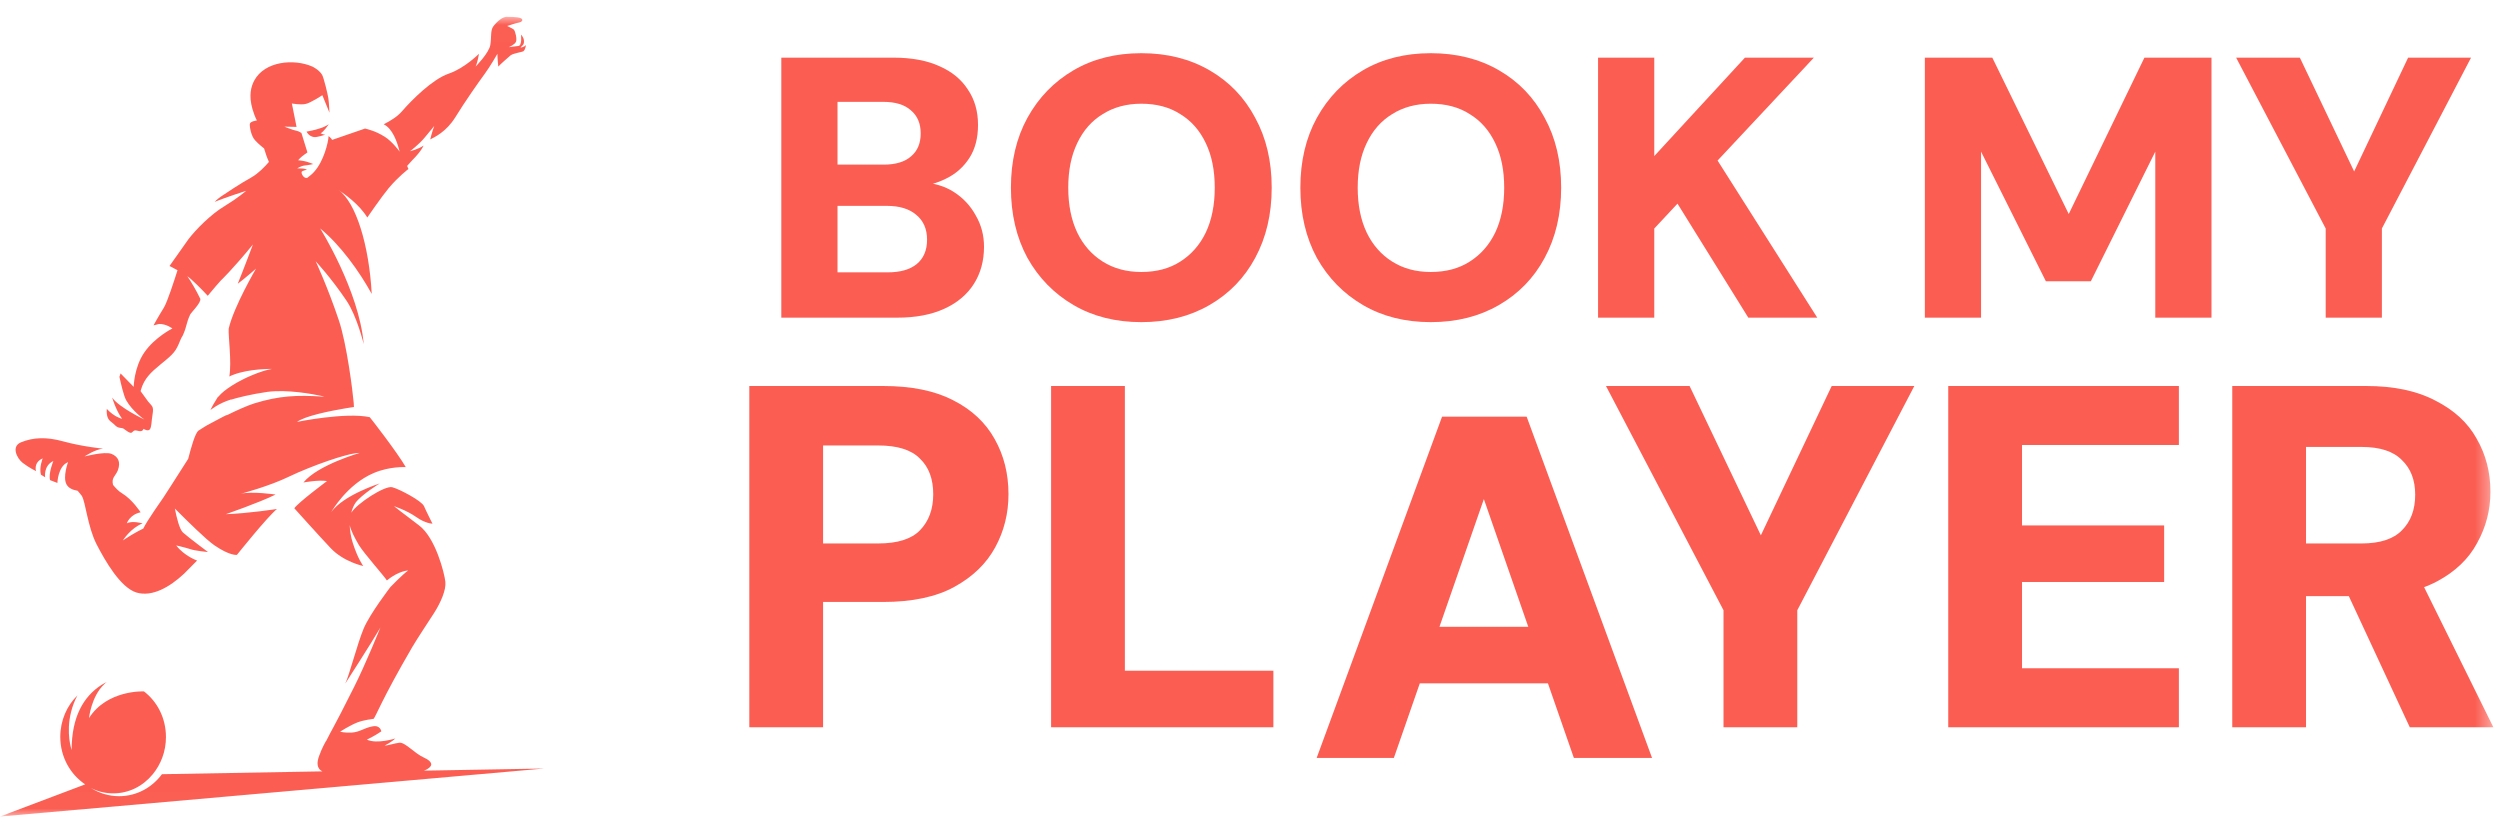 <svg width="150" height="50" viewBox="0 0 150 50" fill="none" xmlns="http://www.w3.org/2000/svg">
<mask id="mask0_169_3378" style="mask-type:luminance" maskUnits="userSpaceOnUse" x="0" y="1" width="150" height="48">
<path d="M149.602 1.007H0V48.993H149.602V1.007Z" fill="white"/>
</mask>
<g mask="url(#mask0_169_3378)">
<path d="M32.648 46.111C29.925 46.154 27.536 46.196 25.44 46.239C25.801 46.097 25.854 45.941 25.854 45.941C25.854 45.941 26.014 45.714 25.44 45.458C24.866 45.203 24.306 44.521 23.959 44.564C23.625 44.606 23.291 44.734 23.078 44.734C23.078 44.734 23.505 44.521 23.719 44.308C23.719 44.308 22.637 44.663 22.01 44.379C22.01 44.379 22.464 44.166 22.878 43.883C22.878 43.883 22.824 43.485 22.344 43.584C21.863 43.67 21.583 43.925 21.116 43.954C20.649 43.982 20.408 43.897 20.408 43.897C20.408 43.897 21.009 43.513 21.45 43.343C21.81 43.201 22.41 43.13 22.41 43.13C22.517 43.073 22.878 42.009 24.733 38.829C25.053 38.289 25.627 37.424 26.041 36.785C26.441 36.16 26.775 35.394 26.722 34.911C26.668 34.4 26.134 32.257 25.134 31.518C24.146 30.78 23.638 30.369 23.638 30.369C23.638 30.369 24.413 30.624 24.973 31.021C25.534 31.419 25.948 31.419 25.948 31.419C25.948 31.419 25.574 30.681 25.44 30.369C25.307 30.056 23.972 29.346 23.532 29.233C23.105 29.119 21.423 30.198 21.076 30.766C21.129 30.539 21.223 30.326 21.329 30.17C21.69 29.673 22.784 29.006 22.784 29.006C22.784 29.006 20.608 29.701 19.874 30.723C19.874 30.723 20.809 29.063 22.424 28.381C23.385 27.97 24.346 28.026 24.346 28.026C23.839 27.146 22.197 25.031 22.184 25.031C20.742 24.719 17.819 25.315 17.819 25.315C18.313 24.946 19.861 24.648 20.689 24.506C21.009 24.449 21.236 24.421 21.236 24.421C21.236 24.421 21.236 24.335 21.223 24.179C21.169 23.526 20.809 20.631 20.328 19.211C19.661 17.224 18.94 15.676 18.94 15.676C18.94 15.676 19.861 16.656 20.795 18.047C21.423 18.984 21.823 20.645 21.823 20.645C21.543 17.422 19.207 13.703 19.207 13.703C20.448 14.725 21.57 16.301 22.304 17.635C22.143 14.697 21.356 12.142 20.315 11.404C20.675 11.645 21.556 12.255 22.037 13.05C22.037 13.05 22.904 11.787 23.331 11.276C23.919 10.58 24.506 10.14 24.506 10.14C24.506 10.14 24.479 10.069 24.426 9.956C24.519 9.856 24.613 9.743 24.72 9.629C25.294 9.061 25.414 8.735 25.414 8.735C25.12 8.948 24.599 9.076 24.599 9.076C24.599 9.076 25.147 8.664 25.494 8.238C25.841 7.826 26.054 7.557 26.054 7.557C25.907 7.954 25.814 8.366 25.814 8.366C26.081 8.224 26.775 7.912 27.322 7.031C27.87 6.137 28.724 4.916 29.071 4.448C29.418 3.979 29.845 3.227 29.845 3.227C29.845 3.511 29.898 3.994 29.898 3.994C30.019 3.852 30.579 3.369 30.646 3.312C30.846 3.184 31.326 3.128 31.407 3.071C31.54 2.957 31.553 2.702 31.553 2.702C31.46 2.83 31.233 2.858 31.233 2.858C31.3 2.73 31.474 2.73 31.433 2.404C31.407 2.219 31.26 2.077 31.26 2.077C31.26 2.077 31.34 2.744 31.1 2.759L30.526 2.83C30.526 2.83 30.873 2.688 30.953 2.517C31.033 2.361 30.926 1.893 30.833 1.779C30.726 1.68 30.392 1.566 30.446 1.552C30.499 1.538 30.953 1.382 31.126 1.353C31.3 1.325 31.433 1.197 31.26 1.098C31.086 0.998 30.459 1.013 30.459 1.013C30.166 0.956 29.765 1.353 29.591 1.595C29.418 1.836 29.498 2.233 29.418 2.702C29.338 3.184 28.537 3.994 28.537 3.994C28.67 3.695 28.737 3.227 28.737 3.227C28.737 3.227 27.883 4.093 26.922 4.419C25.961 4.746 24.706 5.995 24.119 6.677C23.839 7.003 23.438 7.244 23.024 7.457C23.572 7.727 23.825 8.55 23.932 8.919C23.959 9.019 23.972 9.09 23.985 9.104C23.985 9.104 23.545 8.494 23.091 8.21C22.797 8.025 22.517 7.897 22.29 7.826C22.117 7.77 21.983 7.727 21.903 7.713L19.928 8.394C19.861 8.266 19.714 8.167 19.714 8.167C19.701 8.55 19.421 9.672 18.86 10.296C18.753 10.424 18.593 10.552 18.446 10.665C18.246 10.751 18.059 10.424 18.099 10.31C18.126 10.24 18.419 10.183 18.419 10.183C18.419 10.183 18.273 10.112 18.153 10.112C17.992 10.112 17.832 10.098 17.832 10.098C17.832 10.098 18.099 9.941 18.299 9.927C18.5 9.913 18.793 9.842 18.793 9.842C18.793 9.842 18.58 9.757 18.393 9.7C18.193 9.643 17.886 9.615 17.886 9.615C17.886 9.615 17.886 9.615 18.006 9.487C18.126 9.359 18.446 9.147 18.446 9.147L18.086 7.982C18.086 7.982 17.939 7.869 17.765 7.841C17.592 7.812 17.058 7.599 17.058 7.599L17.792 7.613L17.512 6.208C17.512 6.208 18.032 6.307 18.34 6.236C18.633 6.18 19.341 5.711 19.341 5.711L19.768 6.762C19.768 6.762 19.741 6.151 19.701 5.896C19.661 5.64 19.434 4.689 19.327 4.49C19.14 4.178 18.74 3.994 18.74 3.994C17.632 3.511 15.884 3.667 15.256 4.831C15.069 5.186 14.909 5.711 15.149 6.549C15.31 7.074 15.416 7.23 15.416 7.23C15.416 7.23 15.003 7.273 14.989 7.443C14.976 7.628 15.069 8.153 15.296 8.408C15.523 8.664 15.844 8.905 15.844 8.905C15.844 8.905 15.844 8.905 15.977 9.317C16.017 9.43 16.07 9.572 16.137 9.714C15.897 9.998 15.496 10.41 15.096 10.637C14.455 10.992 13.534 11.602 13.481 11.645C13.214 11.815 13.001 11.971 12.88 12.113C13.254 11.957 13.681 11.815 14.041 11.688C14.455 11.546 14.776 11.446 14.776 11.446C14.776 11.446 14.656 11.546 14.455 11.702C14.215 11.886 13.868 12.127 13.428 12.397C12.667 12.851 11.746 13.774 11.305 14.356C10.705 15.208 10.171 15.96 10.171 15.96C10.171 15.96 10.384 16.06 10.651 16.216C10.464 16.798 10.051 18.104 9.824 18.473C9.53 18.941 9.21 19.523 9.21 19.523L9.543 19.438C9.971 19.424 10.344 19.708 10.344 19.708C10.344 19.708 9.29 20.233 8.663 21.142C8.035 22.05 8.022 23.214 8.022 23.214C7.862 23.044 7.448 22.632 7.234 22.405C7.221 22.448 7.208 22.49 7.194 22.533C7.181 22.561 7.168 22.59 7.168 22.618C7.261 23.044 7.421 23.739 7.568 24.009C7.942 24.676 8.663 25.173 8.663 25.173C8.663 25.173 7.154 24.463 6.727 23.853C6.727 23.853 6.954 24.619 7.328 25.131C7.261 25.116 7.194 25.088 7.128 25.059C6.874 24.96 6.62 24.761 6.407 24.534C6.38 24.96 6.474 25.173 6.674 25.315C6.914 25.485 6.954 25.642 7.208 25.67C7.461 25.698 7.354 25.698 7.688 25.911C8.022 26.11 7.888 25.741 8.235 25.84C8.582 25.954 8.609 25.727 8.609 25.727C8.609 25.727 8.876 25.911 8.996 25.755C9.103 25.585 9.076 25.329 9.156 24.846C9.236 24.364 9.116 24.378 8.889 24.094C8.676 23.81 8.436 23.47 8.436 23.47C8.436 23.47 8.529 22.987 8.903 22.547C9.277 22.093 9.931 21.667 10.304 21.283C10.718 20.872 10.731 20.489 10.972 20.119C11.225 19.552 11.159 19.41 11.412 18.87C11.452 18.771 12.106 18.132 12.013 17.919C11.759 17.394 11.479 16.925 11.239 16.571C11.319 16.628 11.399 16.698 11.466 16.755C11.959 17.195 12.466 17.749 12.466 17.749C12.466 17.749 12.88 17.238 13.241 16.84C13.241 16.84 13.935 16.187 15.176 14.668C15.176 14.668 14.589 16.23 14.282 16.982C14.282 16.997 14.268 17.011 14.268 17.025C14.802 16.613 15.363 16.116 15.363 16.116C15.363 16.116 14.028 18.388 13.721 19.722C13.694 20.205 13.908 21.709 13.761 22.59C13.841 22.547 13.908 22.519 13.988 22.49C14.976 22.107 16.324 22.135 16.324 22.135C15.977 22.192 15.55 22.334 15.109 22.519C14.295 22.859 13.454 23.37 13.107 23.796L13.067 23.825C12.867 24.137 12.707 24.421 12.627 24.605C12.627 24.605 13.081 24.208 13.868 23.966L13.855 23.981C14.268 23.853 15.069 23.654 16.044 23.512C17.232 23.356 18.753 23.64 19.274 23.753C19.394 23.782 19.461 23.796 19.461 23.796C19.421 23.796 19.394 23.796 19.354 23.796C17.832 23.697 16.764 23.739 15.243 24.208C14.802 24.35 14.175 24.634 13.601 24.918L13.588 24.903C13.588 24.903 13.161 25.116 12.72 25.358C12.52 25.457 12.32 25.571 12.173 25.67C12.066 25.741 11.973 25.798 11.906 25.84C11.706 25.996 11.466 26.848 11.292 27.529C10.611 28.608 9.81 29.843 9.81 29.843C9.81 29.843 8.796 31.277 8.596 31.717C8.596 31.717 8.115 31.93 7.368 32.427C7.368 32.427 7.862 31.66 8.556 31.405C8.556 31.405 7.915 31.22 7.608 31.405C7.608 31.405 7.768 30.88 8.436 30.738C8.436 30.738 7.942 29.971 7.328 29.602C7.114 29.474 6.941 29.29 6.781 29.091C6.674 28.651 6.927 28.58 7.074 28.211C7.248 27.728 7.101 27.402 6.687 27.231C6.273 27.075 5.072 27.388 5.072 27.388C5.072 27.388 5.699 26.962 6.18 26.919C6.18 26.919 4.965 26.805 3.777 26.479C2.79 26.209 2.002 26.238 1.268 26.536C0.654 26.777 1.014 27.501 1.361 27.771C1.708 28.041 2.162 28.268 2.162 28.268C2.162 28.268 1.989 27.757 2.563 27.501C2.563 27.501 2.336 28.055 2.456 28.481L2.71 28.637C2.71 28.637 2.589 27.955 3.203 27.657C3.203 27.657 2.896 28.395 3.003 28.807L3.444 28.977C3.444 28.977 3.47 27.97 4.084 27.728C4.084 27.728 3.751 28.622 3.991 29.063C4.111 29.276 4.325 29.389 4.658 29.446C4.752 29.559 4.845 29.659 4.912 29.758C5.139 30.141 5.259 31.604 5.793 32.654C6.327 33.69 7.234 35.252 8.182 35.55C9.13 35.834 10.184 35.223 11.038 34.428L11.826 33.633C11.826 33.633 11.078 33.378 10.571 32.725C10.571 32.725 11.078 32.839 11.385 32.938C11.692 33.051 12.48 33.123 12.48 33.123C12.48 33.123 11.359 32.285 10.985 31.959C10.771 31.774 10.598 31.064 10.491 30.511C11.225 31.249 12.36 32.37 12.854 32.711C13.801 33.364 14.215 33.293 14.215 33.293C14.215 33.293 16.017 31.036 16.618 30.539C16.618 30.539 14.883 30.809 13.548 30.851C13.548 30.851 15.523 30.17 16.538 29.673C16.538 29.673 15.096 29.46 14.429 29.631C14.429 29.631 16.164 29.176 17.378 28.58C18.593 27.998 20.875 27.16 21.583 27.175C21.583 27.175 19.06 27.899 18.206 28.949C18.206 28.949 19.114 28.779 19.621 28.864C19.621 28.864 17.886 30.156 17.659 30.496C17.659 30.496 19.047 32.044 19.834 32.881C20.622 33.719 21.796 33.96 21.796 33.96C21.796 33.96 21.476 33.548 21.169 32.583C21.049 32.214 20.996 31.845 20.982 31.504C21.062 31.859 21.276 32.257 21.529 32.697C21.85 33.222 23.105 34.627 23.211 34.826C23.945 34.23 24.493 34.23 24.493 34.23C24.159 34.457 23.425 35.223 23.425 35.223C23.425 35.223 22.21 36.799 21.823 37.708C21.436 38.63 20.956 40.532 20.715 41.015C20.715 41.015 22.29 38.573 22.824 37.651C22.824 37.651 21.943 39.837 21.249 41.214C20.595 42.52 20.195 43.286 20.008 43.627C19.874 43.868 19.754 44.096 19.567 44.465C19.554 44.465 19.554 44.479 19.541 44.493C19.447 44.663 19.354 44.848 19.287 45.004C19.261 45.061 19.234 45.118 19.221 45.174C19.194 45.26 18.793 46.012 19.341 46.282C10.384 46.438 10.344 46.438 9.717 46.452C9.116 47.261 8.195 47.772 7.141 47.772C6.527 47.772 5.94 47.588 5.446 47.275C5.86 47.488 6.313 47.602 6.794 47.602C7.742 47.602 8.582 47.162 9.156 46.466C9.65 45.87 9.957 45.089 9.957 44.223C9.957 43.088 9.437 42.094 8.636 41.484C8.609 41.484 6.42 41.384 5.339 43.088C5.339 43.088 5.472 41.796 6.247 41.058C6.3 41.001 6.353 40.958 6.407 40.916C6.287 40.972 6.18 41.043 6.06 41.114C5.019 41.796 4.298 43.002 4.298 45.004C4.298 45.004 3.938 43.982 4.271 42.69C4.351 42.378 4.471 42.051 4.645 41.725C4.018 42.335 3.617 43.23 3.617 44.209C3.617 45.416 4.218 46.466 5.112 47.062L0 48.993L32.648 46.111Z" fill="#FB5D52"/>
<path d="M19.729 7.457C19.729 7.457 19.515 7.599 19.207 7.699C18.886 7.813 18.392 7.898 18.392 7.898C18.392 7.898 18.512 8.168 18.833 8.225C19.007 8.253 19.515 8.082 19.515 8.082C19.395 8.082 19.234 7.997 19.234 7.997C19.408 7.926 19.729 7.457 19.729 7.457Z" fill="#FB5D52"/>
<path d="M46.879 19.06V3.459H53.601C54.695 3.459 55.617 3.63 56.366 3.972C57.115 4.299 57.685 4.767 58.074 5.376C58.479 5.97 58.681 6.676 58.681 7.493C58.681 8.281 58.509 8.942 58.164 9.477C57.82 10.011 57.362 10.42 56.793 10.702C56.239 10.985 55.624 11.156 54.95 11.215L55.309 10.947C56.044 10.977 56.688 11.17 57.243 11.527C57.797 11.884 58.232 12.352 58.547 12.931C58.876 13.496 59.041 14.12 59.041 14.803C59.041 15.65 58.839 16.393 58.434 17.032C58.029 17.671 57.438 18.169 56.658 18.525C55.879 18.882 54.935 19.06 53.826 19.06H46.879ZM50.251 16.341H53.264C54.013 16.341 54.59 16.177 54.995 15.851C55.414 15.509 55.624 15.019 55.624 14.38C55.624 13.741 55.407 13.243 54.972 12.887C54.552 12.53 53.968 12.352 53.218 12.352H50.251V16.341ZM50.251 9.878H53.016C53.736 9.878 54.283 9.714 54.657 9.387C55.047 9.061 55.242 8.6 55.242 8.006C55.242 7.411 55.047 6.951 54.657 6.624C54.283 6.282 53.728 6.111 52.994 6.111H50.251V9.878Z" fill="#FB5D52"/>
<path d="M68.479 19.328C66.935 19.328 65.579 18.986 64.41 18.302C63.241 17.619 62.319 16.675 61.645 15.472C60.985 14.254 60.656 12.849 60.656 11.26C60.656 9.67 60.985 8.273 61.645 7.07C62.319 5.851 63.241 4.9 64.41 4.217C65.579 3.533 66.935 3.192 68.479 3.192C70.023 3.192 71.386 3.533 72.57 4.217C73.754 4.9 74.669 5.851 75.313 7.07C75.972 8.273 76.302 9.67 76.302 11.26C76.302 12.849 75.972 14.254 75.313 15.472C74.669 16.675 73.754 17.619 72.57 18.302C71.386 18.986 70.023 19.328 68.479 19.328ZM68.479 16.319C69.393 16.319 70.172 16.111 70.817 15.695C71.476 15.279 71.986 14.699 72.346 13.956C72.705 13.199 72.885 12.3 72.885 11.26C72.885 10.22 72.705 9.328 72.346 8.585C71.986 7.827 71.476 7.248 70.817 6.847C70.172 6.431 69.393 6.223 68.479 6.223C67.595 6.223 66.823 6.431 66.163 6.847C65.504 7.248 64.994 7.827 64.635 8.585C64.275 9.328 64.095 10.22 64.095 11.26C64.095 12.3 64.275 13.199 64.635 13.956C64.994 14.699 65.504 15.279 66.163 15.695C66.823 16.111 67.595 16.319 68.479 16.319Z" fill="#FB5D52"/>
<path d="M85.846 19.328C84.302 19.328 82.946 18.986 81.777 18.302C80.608 17.619 79.686 16.675 79.011 15.472C78.352 14.254 78.022 12.849 78.022 11.26C78.022 9.67 78.352 8.273 79.011 7.07C79.686 5.851 80.608 4.9 81.777 4.217C82.946 3.533 84.302 3.192 85.846 3.192C87.389 3.192 88.753 3.533 89.937 4.217C91.121 4.9 92.036 5.851 92.68 7.07C93.339 8.273 93.669 9.67 93.669 11.26C93.669 12.849 93.339 14.254 92.68 15.472C92.036 16.675 91.121 17.619 89.937 18.302C88.753 18.986 87.389 19.328 85.846 19.328ZM85.846 16.319C86.76 16.319 87.539 16.111 88.184 15.695C88.843 15.279 89.353 14.699 89.713 13.956C90.072 13.199 90.252 12.3 90.252 11.26C90.252 10.22 90.072 9.328 89.713 8.585C89.353 7.827 88.843 7.248 88.184 6.847C87.539 6.431 86.76 6.223 85.846 6.223C84.962 6.223 84.19 6.431 83.53 6.847C82.871 7.248 82.361 7.827 82.002 8.585C81.642 9.328 81.462 10.22 81.462 11.26C81.462 12.3 81.642 13.199 82.002 13.956C82.361 14.699 82.871 15.279 83.53 15.695C84.19 16.111 84.962 16.319 85.846 16.319Z" fill="#FB5D52"/>
<path d="M95.884 19.06V3.459H99.256V9.365L104.696 3.459H108.833L103.055 9.633L109.035 19.06H104.899L100.65 12.218L99.256 13.711V19.06H95.884Z" fill="#FB5D52"/>
<path d="M115.491 19.06V3.459H119.538L124.124 12.842L128.665 3.459H132.689V19.06H129.317V9.098L125.45 16.876H122.752L118.863 9.098V19.06H115.491Z" fill="#FB5D52"/>
<path d="M139.542 19.06V13.711L134.168 3.459H137.991L141.564 10.947H140.936L144.487 3.459H148.263L142.913 13.711V19.06H139.542Z" fill="#FB5D52"/>
<path d="M44.959 43.636V23.16H52.985C54.676 23.16 56.073 23.442 57.175 24.008C58.296 24.573 59.132 25.353 59.683 26.348C60.233 27.323 60.509 28.425 60.509 29.654C60.509 30.804 60.243 31.867 59.712 32.842C59.181 33.817 58.365 34.607 57.263 35.211C56.161 35.816 54.735 36.118 52.985 36.118H49.385V43.636H44.959ZM49.385 32.608H52.69C53.85 32.608 54.686 32.345 55.198 31.818C55.729 31.272 55.994 30.551 55.994 29.654C55.994 28.737 55.729 28.025 55.198 27.518C54.686 26.991 53.85 26.728 52.69 26.728H49.385V32.608Z" fill="#FB5D52"/>
<path d="M63.066 43.636V23.16H67.492V40.243H76.403V43.636H63.066Z" fill="#FB5D52"/>
<path d="M79 45.476L86.524 25H91.599L99.123 45.476H94.432L89.032 29.944L83.632 45.476H79ZM82.275 41.001L83.456 37.607H94.284L95.435 41.001H82.275Z" fill="#FB5D52"/>
<path d="M103.411 43.636V36.615L96.359 23.16H101.375L106.066 32.988H105.24L109.902 23.16H114.859L107.837 36.615V43.636H103.411Z" fill="#FB5D52"/>
<path d="M116.895 43.636V23.16H130.733V26.699H121.321V31.526H129.849V34.919H121.321V40.096H130.733V43.636H116.895Z" fill="#FB5D52"/>
<path d="M133.936 43.636V23.16H141.961C143.633 23.16 145.02 23.452 146.122 24.037C147.243 24.603 148.069 25.363 148.599 26.319C149.151 27.274 149.426 28.337 149.426 29.507C149.426 30.599 149.161 31.623 148.629 32.579C148.118 33.534 147.311 34.304 146.21 34.889C145.107 35.475 143.682 35.767 141.932 35.767H138.361V43.636H133.936ZM144.587 43.636L140.426 34.685H145.176L149.602 43.636H144.587ZM138.361 32.608H141.695C142.798 32.608 143.604 32.345 144.116 31.818C144.647 31.291 144.912 30.58 144.912 29.683C144.912 28.805 144.647 28.113 144.116 27.606C143.604 27.079 142.798 26.816 141.695 26.816H138.361V32.608Z" fill="#FB5D52"/>
</g>
</svg>
